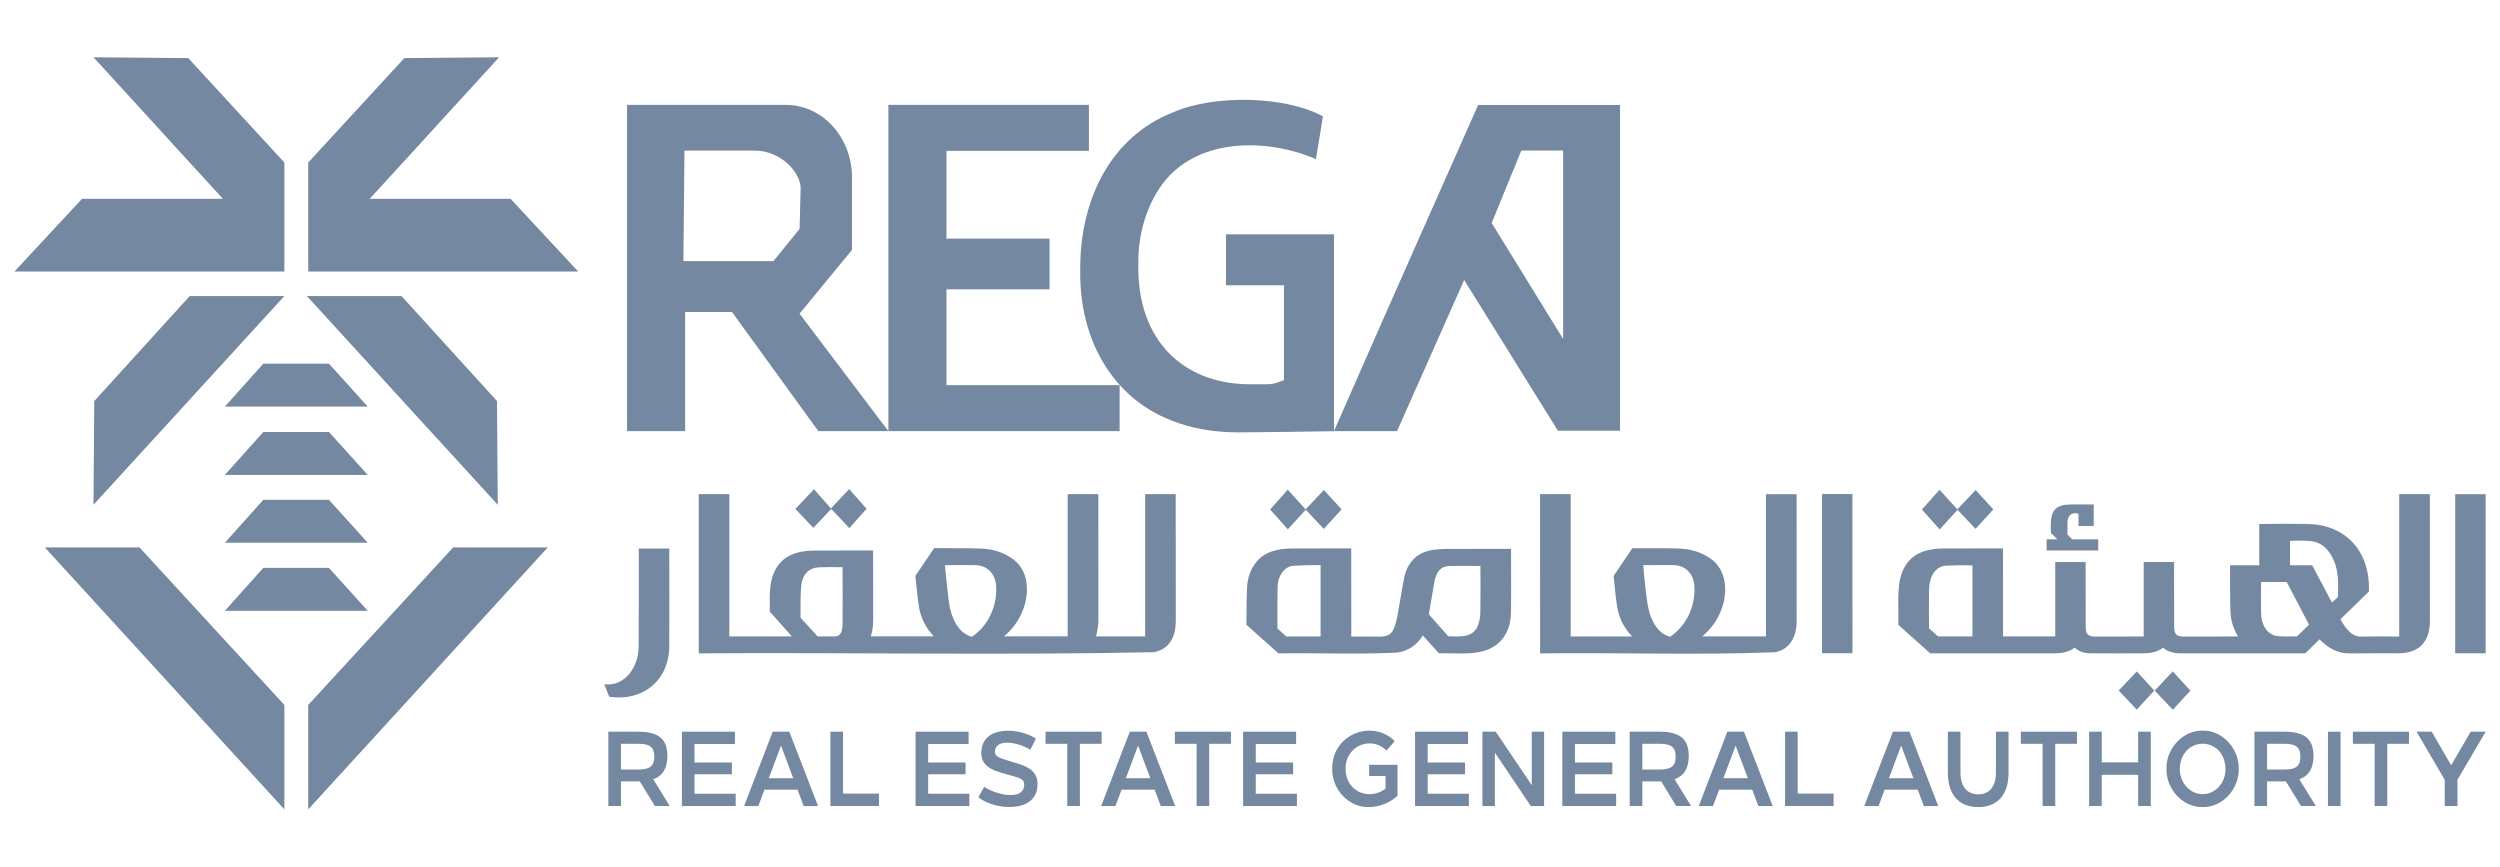 <svg width="150" height="52" viewBox="0 0 150 52" fill="none" xmlns="http://www.w3.org/2000/svg">
<path d="M129.788 38.864C129.443 39.116 129.057 39.195 128.66 39.198C127.58 39.206 126.501 39.204 125.421 39.198C125.08 39.197 124.759 39.106 124.483 38.862C124.109 39.133 123.691 39.2 123.26 39.2C120.777 39.203 118.295 39.2 115.812 39.2C115.176 38.632 114.54 38.064 113.901 37.493C113.928 36.599 113.83 35.701 113.987 34.821C114.202 33.788 114.804 33.192 115.741 32.996C116.007 32.94 116.283 32.911 116.554 32.91C117.833 32.901 120.179 32.906 120.179 32.906C120.178 34.421 120.183 35.757 120.184 38.184H123.314V33.722H125.139C125.139 34.018 125.139 34.607 125.139 34.902C125.139 34.902 125.14 36.659 125.141 37.537C125.135 38.016 125.258 38.203 125.712 38.191C126.683 38.187 127.652 38.2 128.622 38.187V33.719H130.443C130.443 35.044 130.444 35.73 130.449 37.535C130.444 38.034 130.57 38.203 131.036 38.191C132.117 38.189 133.197 38.199 134.278 38.187C134.003 37.723 133.84 37.224 133.827 36.672C133.803 36.098 133.805 34.945 133.805 34.945C133.805 34.728 133.805 34.135 133.805 33.915H135.555V31.441C136.527 31.421 137.497 31.427 138.469 31.439C140.677 31.477 142.229 33.015 142.134 35.493C141.558 36.053 140.995 36.601 140.427 37.155C140.724 37.683 141.11 38.247 141.738 38.193C142.476 38.178 143.212 38.187 143.952 38.193V29.648H145.791C145.791 31.054 145.793 33.858 145.793 37.146C145.829 38.566 145.09 39.216 143.838 39.198C142.898 39.204 141.958 39.19 141.018 39.204C140.286 39.225 139.691 38.896 139.172 38.36C138.891 38.637 138.605 38.917 138.315 39.2C135.83 39.2 133.343 39.2 130.857 39.2C130.472 39.206 130.096 39.128 129.785 38.862L129.788 38.864ZM118.346 33.93C117.835 33.9 117.306 33.917 116.791 33.939C116.057 33.969 115.74 34.693 115.742 35.421C115.737 36.182 115.733 36.943 115.742 37.702C115.928 37.867 116.111 38.031 116.282 38.185H118.346V33.93ZM138.541 37.481C138.09 36.618 137.647 35.767 137.204 34.921H135.663C135.655 35.51 135.66 36.098 135.663 36.687C135.66 37.471 136.003 38.15 136.779 38.178C137.119 38.2 137.46 38.182 137.817 38.182C138.053 37.955 138.301 37.714 138.542 37.483L138.541 37.481ZM138.73 33.915C139.125 34.66 139.519 35.404 139.917 36.155C140.047 36.032 140.168 35.917 140.281 35.81C140.286 35.045 140.337 34.277 140.008 33.581C139.729 32.963 139.299 32.538 138.655 32.465C138.244 32.43 137.811 32.428 137.403 32.454V33.915H138.73Z" fill="#7588A2"/>
<path d="M149.138 39.197H147.313V29.65H149.138V39.197Z" fill="#7588A2"/>
<path d="M125.625 30.275V31.56H124.71V30.822C124.318 30.71 124.054 30.922 124.047 31.344C124.044 31.586 124.047 31.828 124.047 32.074C124.14 32.167 124.233 32.261 124.331 32.359H125.893V33.026H122.797V32.359H123.443C123.293 32.212 123.165 32.087 123.054 31.979C123.032 31.226 122.976 30.468 123.816 30.304C124.258 30.23 125.569 30.283 125.629 30.269V30.275H125.625Z" fill="#7588A2"/>
<path d="M118.534 29.4C118.889 29.788 119.248 30.18 119.599 30.564C119.245 30.95 118.885 31.344 118.532 31.731C118.181 31.359 117.82 30.975 117.454 30.589C117.105 30.972 116.746 31.366 116.381 31.766C116.02 31.363 115.672 30.972 115.314 30.572C115.668 30.175 116.019 29.782 116.371 29.388C116.733 29.785 117.091 30.178 117.441 30.561C117.812 30.167 118.176 29.782 118.534 29.403V29.4Z" fill="#7588A2"/>
<path d="M127.12 41.432C127.492 41.039 127.854 40.657 128.207 40.285C128.546 40.656 128.905 41.048 129.256 41.432C128.911 41.809 128.552 42.202 128.207 42.578C127.853 42.203 127.49 41.821 127.12 41.431V41.432Z" fill="#7588A2"/>
<path d="M131.423 41.438C131.078 41.815 130.719 42.205 130.371 42.585C130.015 42.207 129.651 41.824 129.282 41.434C129.654 41.04 130.016 40.656 130.368 40.283C130.708 40.655 131.067 41.047 131.423 41.438Z" fill="#7588A2"/>
<path d="M92.403 29.647H94.243V38.188H97.928C97.441 37.682 97.13 37.077 97.023 36.355C96.932 35.76 96.878 35.157 96.816 34.557C97.192 34 97.566 33.445 97.94 32.891C98.876 32.895 99.802 32.878 100.735 32.913C101.364 32.941 101.973 33.084 102.522 33.445C103.704 34.151 103.721 35.756 103.13 36.929C102.882 37.428 102.546 37.838 102.134 38.185H105.958V29.651H107.796C107.796 31.143 107.798 33.818 107.798 37.147C107.834 38.132 107.431 38.968 106.494 39.136C101.807 39.316 97.099 39.146 92.406 39.203C92.406 35.343 92.403 30.963 92.403 29.648V29.647ZM98.594 33.91C98.626 34.367 98.677 34.818 98.727 35.272C98.776 35.676 98.817 36.085 98.899 36.481C99.05 37.227 99.475 38.032 100.21 38.204C101.159 37.57 101.737 36.392 101.662 35.173C101.638 34.778 101.501 34.436 101.206 34.187C100.951 33.974 100.657 33.905 100.345 33.905C99.761 33.91 99.179 33.896 98.595 33.91H98.594Z" fill="#7588A2"/>
<path d="M86.34 39.202C86.019 38.848 85.694 38.491 85.366 38.128C85.01 38.728 84.454 39.075 83.815 39.158C81.45 39.272 79.074 39.168 76.705 39.202C76.068 38.632 75.432 38.064 74.785 37.485C74.795 36.747 74.787 36.003 74.822 35.261C74.847 34.722 75.002 34.216 75.325 33.788C75.837 33.092 76.666 32.925 77.44 32.91C78.721 32.901 81.074 32.906 81.074 32.906C81.074 34.338 81.077 35.785 81.078 38.193C81.489 38.193 81.897 38.193 82.307 38.193C82.813 38.18 83.406 38.319 83.64 37.693C83.734 37.458 83.8 37.206 83.846 36.953C83.987 36.198 84.097 35.437 84.246 34.684C84.342 34.195 84.556 33.765 84.924 33.446C85.434 33 86.103 32.953 86.73 32.935C88.099 32.928 90.664 32.932 90.664 32.932C90.654 34.285 90.684 35.053 90.657 36.791C90.64 37.399 90.478 37.961 90.081 38.413C89.143 39.466 87.572 39.151 86.341 39.202H86.34ZM88.825 33.957C88.203 33.957 87.592 33.944 86.982 33.961C86.261 33.978 86.102 34.564 86.006 35.239C85.909 35.793 85.817 36.349 85.731 36.86C86.138 37.32 86.527 37.758 86.896 38.177C87.584 38.182 88.42 38.318 88.698 37.457C88.767 37.254 88.816 37.03 88.819 36.814C88.83 35.862 88.837 34.908 88.825 33.957ZM79.235 38.188V33.901C78.696 33.914 78.162 33.908 77.633 33.948C77.051 33.968 76.686 34.559 76.654 35.156C76.639 36.001 76.647 36.848 76.647 37.714C76.815 37.864 77 38.03 77.176 38.188H79.235Z" fill="#7588A2"/>
<path d="M109.319 29.645H111.145C111.145 31.265 111.148 35.179 111.148 39.193H109.321V29.645H109.319Z" fill="#7588A2"/>
<path d="M77.266 29.382C77.628 29.781 77.985 30.175 78.335 30.561C78.706 30.167 79.07 29.782 79.431 29.399C79.784 29.785 80.142 30.178 80.495 30.564C80.139 30.953 79.779 31.347 79.426 31.733C79.072 31.356 78.71 30.972 78.344 30.582C77.993 30.967 77.633 31.361 77.269 31.759C76.912 31.36 76.562 30.968 76.206 30.569C76.56 30.173 76.911 29.78 77.266 29.381V29.382Z" fill="#7588A2"/>
<path d="M56.046 32.889C56.976 32.893 57.901 32.882 58.83 32.911C59.462 32.934 60.073 33.082 60.626 33.442C61.816 34.152 61.825 35.77 61.226 36.944C60.98 37.436 60.645 37.839 60.239 38.181H64.061V29.647H65.9C65.9 29.95 65.9 30.549 65.9 30.849C65.9 30.849 65.9 34.988 65.904 37.059C65.916 37.446 65.86 37.818 65.758 38.185H68.709V29.646H70.542C70.555 31.537 70.536 33.655 70.548 37.15C70.548 37.436 70.531 37.718 70.455 37.994C70.272 38.652 69.845 39.007 69.247 39.133C60.15 39.322 51.03 39.14 41.924 39.201C41.924 35.337 41.922 30.973 41.922 29.646H43.759V38.185H47.512C47.075 37.696 46.631 37.199 46.184 36.697C46.198 36.098 46.142 35.492 46.272 34.895C46.488 33.892 47.082 33.317 47.989 33.123C48.271 33.064 48.563 33.036 48.85 33.034C50.093 33.025 52.385 33.03 52.385 33.03C52.384 34.354 52.388 35.083 52.391 36.813C52.391 37.271 52.408 37.731 52.244 38.181H56.029C55.544 37.676 55.235 37.073 55.129 36.354C55.036 35.758 54.985 35.156 54.922 34.555C55.298 33.999 55.671 33.445 56.046 32.889ZM58.315 38.205C59.262 37.574 59.842 36.393 59.768 35.177C59.744 34.773 59.602 34.425 59.298 34.177C59.048 33.973 58.759 33.906 58.453 33.906C57.866 33.913 57.281 33.895 56.696 33.913C56.773 34.676 56.841 35.429 56.944 36.187C57.066 37.032 57.482 37.999 58.315 38.205ZM48.034 37.061C48.385 37.445 48.723 37.814 49.059 38.184C49.408 38.184 49.762 38.191 50.115 38.181C50.328 38.175 50.462 38.03 50.515 37.809C50.542 37.691 50.554 37.563 50.555 37.441C50.555 36.306 50.565 35.169 50.552 34.034C50.078 34.016 49.604 34.025 49.131 34.04C48.56 34.066 48.178 34.428 48.085 35.046C48.007 35.701 48.04 36.414 48.034 37.064V37.061Z" fill="#7588A2"/>
<path d="M36.554 41.804C36.455 41.557 36.36 41.318 36.255 41.055C37.512 41.202 38.328 40.011 38.321 38.73C38.331 36.752 38.325 34.897 38.326 32.914H40.157C40.155 34.724 40.172 36.764 40.157 38.64C40.2 40.895 38.485 42.107 36.554 41.803V41.804Z" fill="#7588A2"/>
<path d="M49.875 30.533C49.514 30.916 49.153 31.299 48.801 31.673C48.447 31.299 48.087 30.918 47.723 30.534C48.095 30.141 48.459 29.758 48.839 29.356C49.16 29.72 49.511 30.118 49.855 30.507C50.233 30.105 50.589 29.727 50.95 29.344C51.297 29.737 51.652 30.137 51.993 30.525C51.661 30.9 51.308 31.299 50.963 31.688C50.593 31.296 50.231 30.911 49.874 30.534L49.875 30.533Z" fill="#7588A2"/>
<path d="M39.293 48.361L38.389 46.883H37.258V48.361H36.501V43.901H38.283C39.525 43.901 40.043 44.353 40.043 45.353C40.043 46.092 39.77 46.551 39.193 46.755L40.183 48.361H39.291H39.293ZM37.259 46.17H38.326C38.995 46.17 39.258 45.953 39.258 45.399C39.258 44.845 38.995 44.628 38.326 44.628H37.259V46.17Z" fill="#7588A2"/>
<path d="M44.093 44.641H41.67V45.75H43.913V46.457H41.67V47.624H44.141V48.362H40.914V43.902H44.095V44.641H44.093Z" fill="#7588A2"/>
<path d="M47.856 47.381H45.869L45.501 48.362H44.645L46.363 43.902H47.36L49.084 48.362H48.222L47.855 47.381H47.856ZM47.594 46.693L46.861 44.737L46.127 46.693H47.595H47.594Z" fill="#7588A2"/>
<path d="M50.581 47.616H52.737V48.361H49.824V43.901H50.581V47.616Z" fill="#7588A2"/>
<path d="M58.113 44.641H55.69V45.75H57.933V46.457H55.69V47.624H58.161V48.362H54.934V43.902H58.115V44.641H58.113Z" fill="#7588A2"/>
<path d="M61.819 44.979C61.381 44.724 60.846 44.559 60.432 44.559C59.996 44.559 59.699 44.737 59.699 45.1C59.699 45.335 59.815 45.438 60.462 45.629C61.359 45.901 62.266 46.08 62.251 47.05C62.271 48.818 59.694 48.645 58.702 47.835L59.052 47.211C59.618 47.616 61.407 48.134 61.453 47.096C61.453 46.79 61.296 46.701 60.713 46.542C59.77 46.283 58.864 46.108 58.878 45.16C58.909 43.456 61.215 43.672 62.153 44.318L61.821 44.981L61.819 44.979Z" fill="#7588A2"/>
<path d="M66.1 44.628H64.794V48.361H64.037V44.628H62.731V43.901H66.099V44.628H66.1Z" fill="#7588A2"/>
<path d="M69.281 47.381H67.294L66.927 48.362H66.07L67.789 43.902H68.785L70.51 48.362H69.647L69.28 47.381H69.281ZM69.018 46.693L68.285 44.737L67.551 46.693H69.019H69.018Z" fill="#7588A2"/>
<path d="M73.86 44.628H72.554V48.361H71.796V44.628H70.491V43.901H73.859V44.628H73.86Z" fill="#7588A2"/>
<path d="M77.768 44.641H75.345V45.75H77.588V46.457H75.345V47.624H77.816V48.362H74.587V43.902H77.768V44.641Z" fill="#7588A2"/>
<path d="M83.191 45.029C82.302 44.14 80.727 44.708 80.732 46.132C80.745 47.534 82.185 48.056 83.133 47.317V46.559H82.148V45.89H83.85V47.745C83.383 48.178 82.76 48.426 82.108 48.426C80.936 48.452 79.905 47.369 79.934 46.132C79.91 44.02 82.364 43.14 83.686 44.469L83.191 45.029Z" fill="#7588A2"/>
<path d="M88.084 44.641H85.661V45.75H87.904V46.457H85.661V47.624H88.132V48.362H84.903V43.902H88.084V44.641Z" fill="#7588A2"/>
<path d="M92.646 43.902V48.362H91.848L89.692 45.157V48.362H88.946V43.902H89.744L91.906 47.108V43.902H92.646Z" fill="#7588A2"/>
<path d="M96.921 44.641H94.498V45.75H96.74V46.457H94.498V47.624H96.969V48.362H93.74V43.902H96.921V44.641Z" fill="#7588A2"/>
<path d="M100.573 48.361L99.671 46.883H98.54V48.361H97.782V43.901H99.565C100.806 43.901 101.325 44.353 101.325 45.353C101.325 46.092 101.051 46.551 100.475 46.755L101.465 48.361H100.573ZM98.54 46.17H99.606C100.277 46.17 100.539 45.953 100.539 45.399C100.539 44.845 100.277 44.628 99.606 44.628H98.54V46.17Z" fill="#7588A2"/>
<path d="M105.135 47.381H103.147L102.78 48.362H101.924L103.642 43.902H104.639L106.363 48.362H105.501L105.133 47.381H105.135ZM104.872 46.693L104.138 44.737L103.404 46.693H104.873H104.872Z" fill="#7588A2"/>
<path d="M107.86 47.616H110.016V48.361H107.103V43.901H107.86V47.616Z" fill="#7588A2"/>
<path d="M115.067 47.381H113.08L112.712 48.362H111.856L113.574 43.902H114.571L116.295 48.362H115.433L115.066 47.381H115.067ZM114.804 46.693L114.07 44.737L113.336 46.693H114.805H114.804Z" fill="#7588A2"/>
<path d="M120.513 46.348C120.513 47.68 119.86 48.425 118.695 48.425C117.529 48.425 116.871 47.673 116.871 46.348V43.901H117.628V46.348C117.628 47.19 118.018 47.66 118.695 47.66C119.371 47.66 119.756 47.188 119.756 46.348V43.901H120.513V46.348Z" fill="#7588A2"/>
<path d="M124.619 44.628H123.314V48.361H122.556V44.628H121.25V43.901H124.618V44.628H124.619Z" fill="#7588A2"/>
<path d="M129.047 48.361H128.289V46.487H126.105V48.361H125.347V43.901H126.105V45.742H128.289V43.901H129.047V48.361Z" fill="#7588A2"/>
<path d="M132.163 48.425C130.992 48.451 129.961 47.368 129.989 46.131C129.96 44.894 130.992 43.811 132.163 43.837C133.329 43.811 134.348 44.894 134.325 46.131C134.349 47.368 133.329 48.45 132.163 48.425ZM132.163 47.649C132.933 47.649 133.532 46.967 133.532 46.132C133.471 44.118 130.847 44.124 130.787 46.132C130.787 46.967 131.388 47.649 132.162 47.649H132.163Z" fill="#7588A2"/>
<path d="M138.058 48.361L137.155 46.883H136.025V48.361H135.267V43.901H137.05C138.291 43.901 138.81 44.353 138.81 45.353C138.81 46.092 138.536 46.551 137.959 46.755L138.95 48.361H138.058ZM136.025 46.17H137.091C137.762 46.17 138.024 45.953 138.024 45.399C138.024 44.845 137.762 44.628 137.091 44.628H136.025V46.17Z" fill="#7588A2"/>
<path d="M140.434 48.361H139.677V43.901H140.434V48.361Z" fill="#7588A2"/>
<path d="M144.542 44.628H143.236V48.361H142.479V44.628H141.173V43.901H144.541V44.628H144.542Z" fill="#7588A2"/>
<path d="M149.138 43.902L147.448 46.782V48.362H146.684V46.789L144.995 43.902H145.903L147.069 45.915L148.24 43.902H149.138Z" fill="#7588A2"/>
<path d="M62.973 17.358V14.317H56.789V9.053H65.335V6.292H53.303V25.867H67.177V23.107H56.789V17.358H62.973Z" fill="#7588A2"/>
<path d="M93.473 25.843H97.2V6.3H88.688C86.522 11.161 82.159 21.021 80.038 25.867H83.824L87.85 16.798L93.473 25.842V25.843ZM91.28 9.032H93.788V20.338L89.501 13.379L91.28 9.032Z" fill="#7588A2"/>
<path d="M70.407 6.731C66.654 8.187 64.762 11.987 64.814 16.273C64.764 20.359 66.743 23.865 70.292 25.23C71.467 25.703 72.827 25.943 74.334 25.943C75.485 25.939 78.521 25.897 80.041 25.872V14.058H73.558V17.114H77.036V22.803C76.377 23.06 76.442 23.071 75.317 23.052C71.186 23.189 68.193 20.575 68.299 15.797C68.278 13.748 68.986 11.806 70.159 10.548C72.371 8.236 76.249 8.37 78.956 9.547L79.377 6.985C77.21 5.772 72.886 5.644 70.409 6.731H70.407Z" fill="#7588A2"/>
<path d="M43.992 18.818L49.099 25.867H53.303L47.974 18.821L51.118 14.997V10.628C51.118 8.237 49.339 6.292 47.153 6.292H37.622V25.867H41.108V18.721H43.921L43.99 18.817L43.992 18.818ZM41.005 15.667L41.068 9.036H45.288C46.883 9.036 48.038 10.38 48.038 11.287L47.975 13.733L46.405 15.667H41.005Z" fill="#7588A2"/>
<path d="M2.688 32.843L17.062 48.563V42.297L8.366 32.843H2.688Z" fill="#7588A2"/>
<path d="M18.493 42.297V48.563L32.868 32.843H27.191L18.493 42.297Z" fill="#7588A2"/>
<path d="M17.062 16.294V15.962V11.94V11.929V9.752L11.285 3.474V3.487L5.608 3.436L7.651 5.671L9.302 7.475L10.508 8.799L12.157 10.599L13.368 11.923L13.375 11.929H4.902L4.911 11.94L0.862 16.294H17.062Z" fill="#7588A2"/>
<path d="M7.652 28.053L9.303 26.248L10.512 24.929L12.158 23.125L13.369 21.801L15.019 19.997L17.062 17.762H11.384L5.643 24.078H5.656L5.609 30.288L7.652 28.053Z" fill="#7588A2"/>
<path d="M30.645 11.94L30.654 11.929H22.539L22.181 11.931L22.188 11.923L23.398 10.599L25.048 8.799L26.254 7.475L27.904 5.671L29.947 3.436L24.27 3.487V3.474L18.493 9.752V11.94V15.962V16.294H34.694L30.645 11.94Z" fill="#7588A2"/>
<path d="M22.107 21.801L23.316 23.125L24.962 24.929L26.172 26.248L27.823 28.053L29.866 30.288L29.82 24.078H29.833L24.09 17.762H18.413L20.456 19.997L22.107 21.801Z" fill="#7588A2"/>
<path d="M19.737 21.82H15.799L13.491 24.396H22.065L19.737 21.82Z" fill="#7588A2"/>
<path d="M19.737 25.919H15.799L13.491 28.495H22.065L19.737 25.919Z" fill="#7588A2"/>
<path d="M19.737 29.988H15.799L13.491 32.565H22.065L19.737 29.988Z" fill="#7588A2"/>
<path d="M13.491 36.65H22.065L19.737 34.074H15.799L13.491 36.65Z" fill="#7588A2"/>
</svg>
